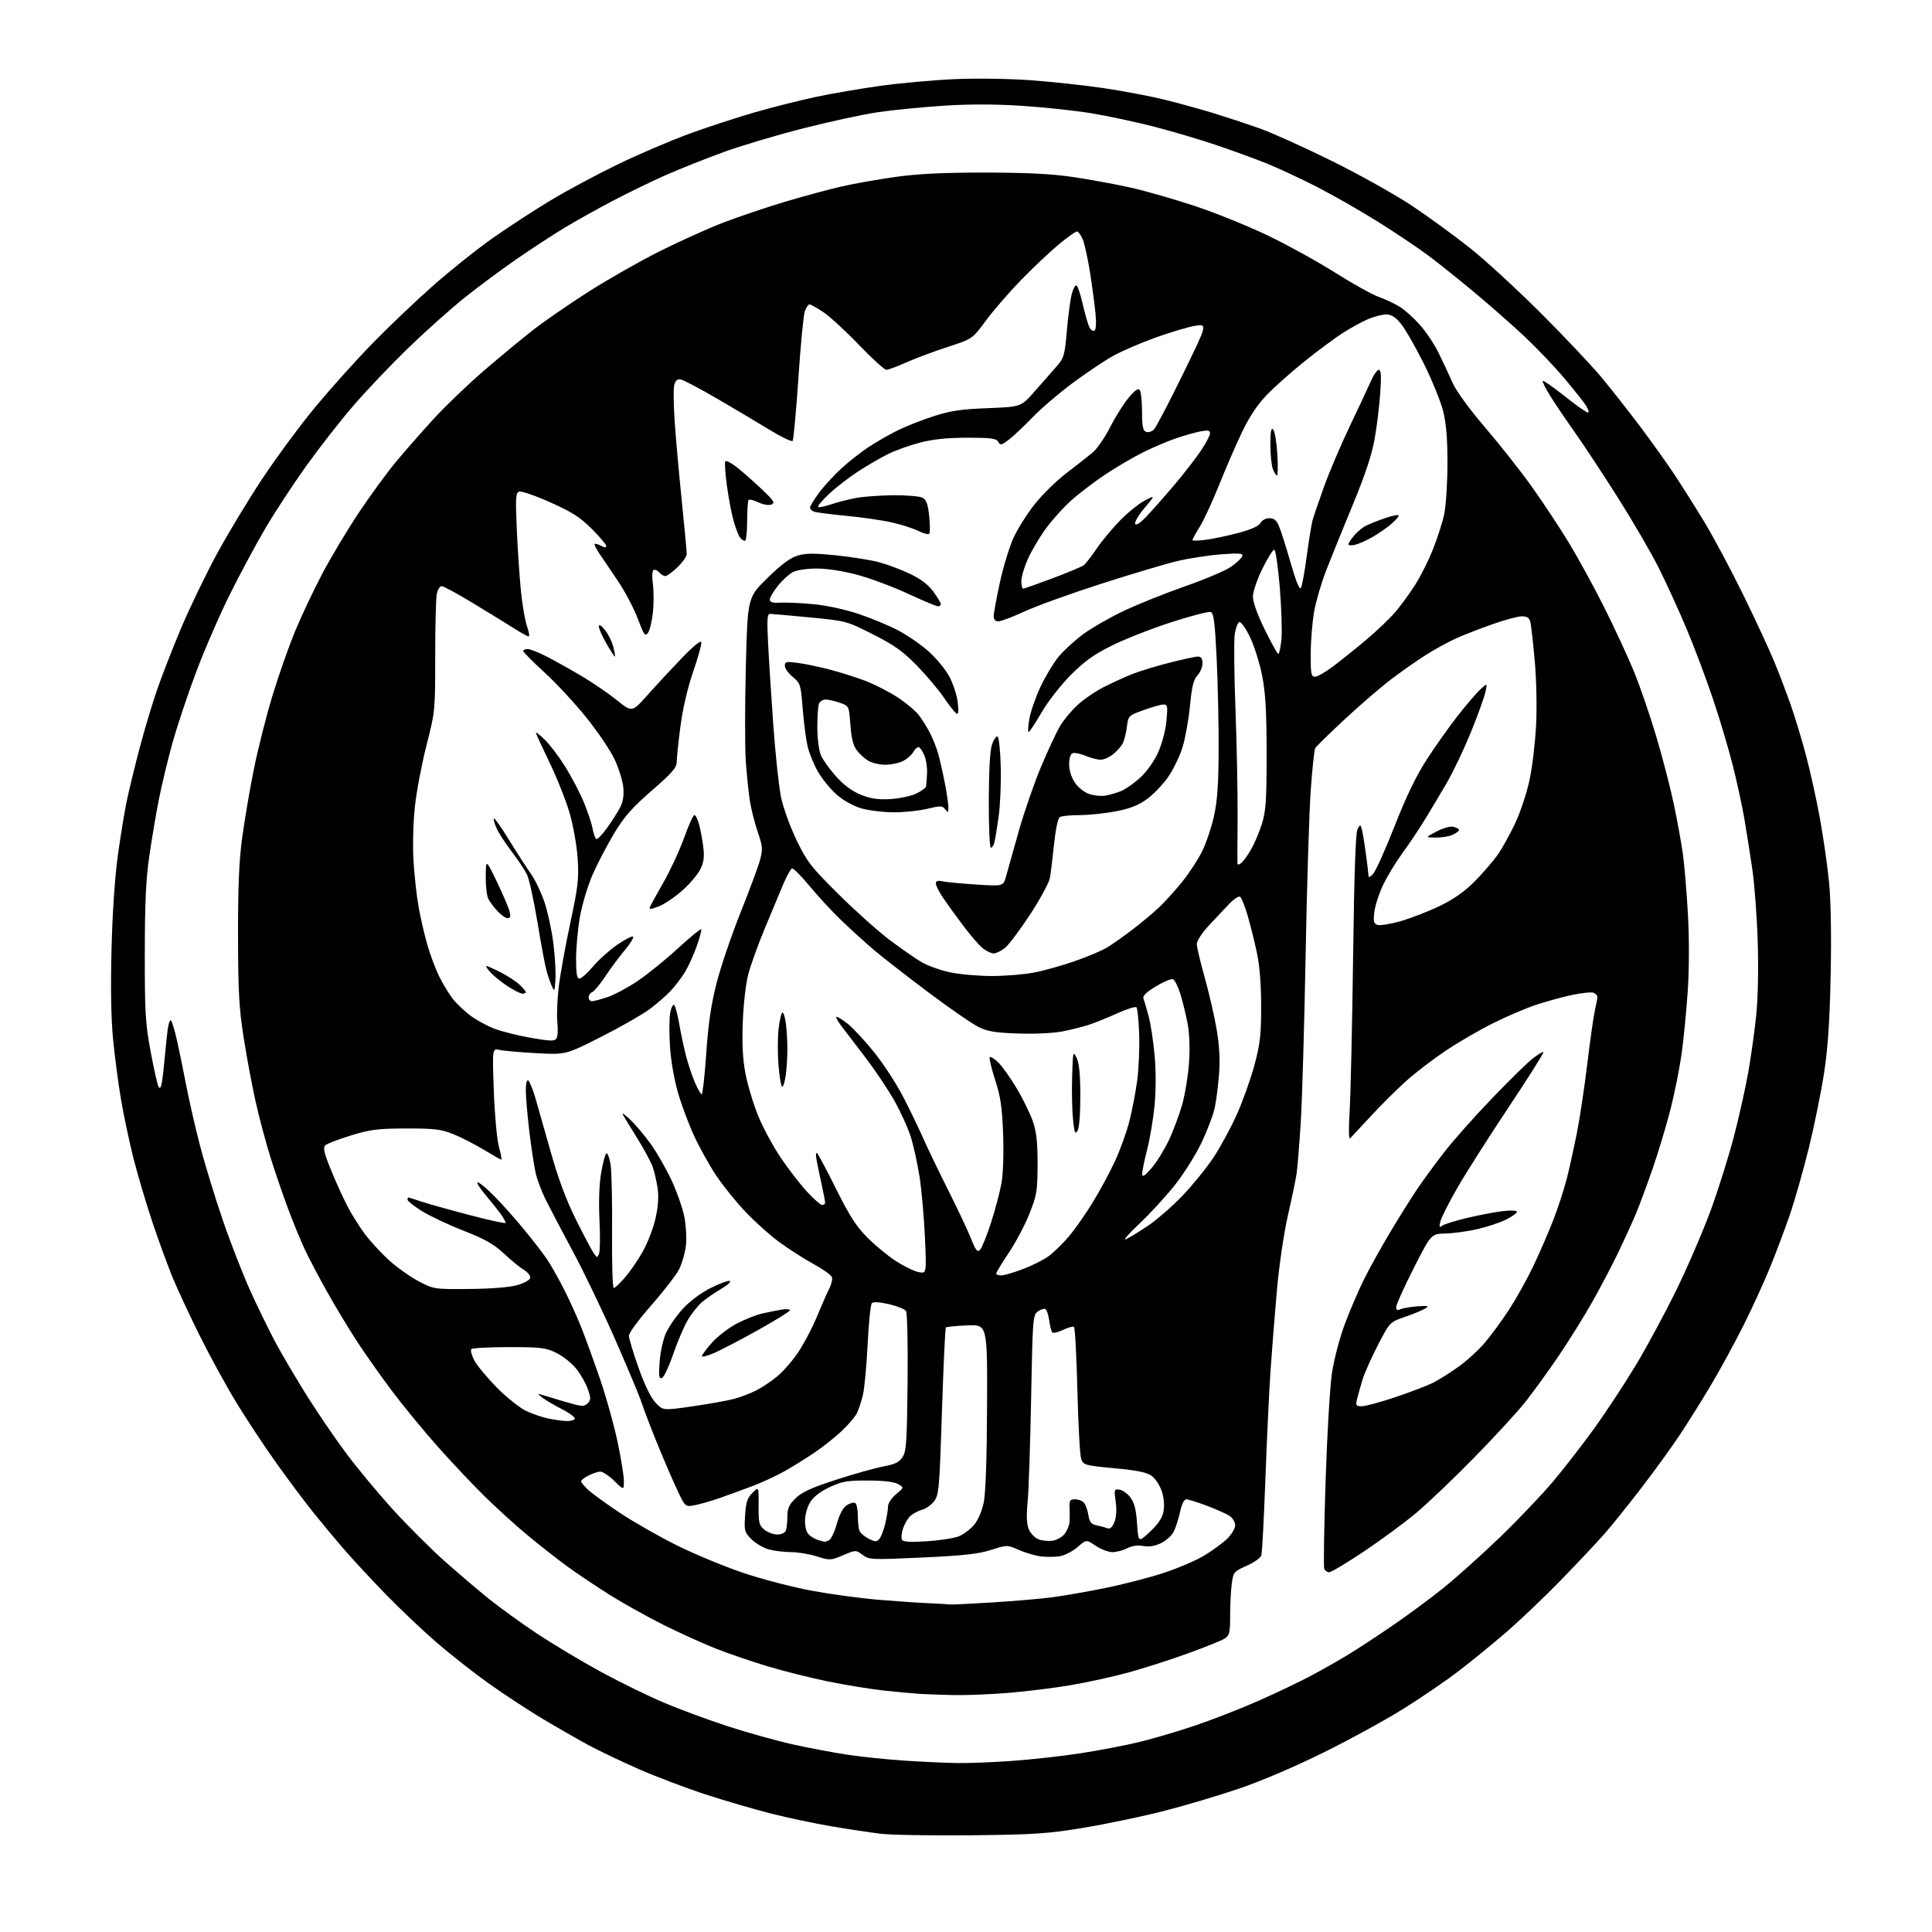 <?xml version="1.0" encoding="UTF-8" standalone="no"?>
<svg 
  version="1.1" 
  xmlns="http://www.w3.org/2000/svg" 
  xmlns:xlink="http://www.w3.org/1999/xlink" 
  xmlns:svg="http://www.w3.org/2000/svg"
  xmlns:rdf="http://www.w3.org/1999/02/22-rdf-syntax-ns#"
  xmlns:cc="http://creativecommons.org/ns#"
  xmlns:dc="http://purl.org/dc/elements/1.1/"
  viewBox="0 0 768 768"
  width="768"
  height="768"
>
<style>svg {background-color: white; }</style>"
<path stroke="none" fill="black" fill-rule="evenodd" d="M386.00,729.55C370.32,729.71 354.12,729.44 350.00,728.93C345.88,728.43 337.10,727.11 330.50,725.99C323.90,724.87 313.10,722.59 306.50,720.92C299.90,719.24 288.20,715.82 280.50,713.32C272.80,710.81 260.88,706.29 254.00,703.28C247.12,700.26 238.12,695.97 234.00,693.75C229.88,691.52 221.66,686.81 215.74,683.28C209.83,679.75 200.06,673.34 194.05,669.03C188.03,664.73 178.70,657.38 173.31,652.70C167.91,648.02 158.97,639.53 153.42,633.84C147.88,628.15 140.43,620.12 136.86,616.00C133.29,611.88 127.67,605.12 124.37,601.00C121.06,596.88 114.50,588.10 109.79,581.50C105.08,574.90 97.94,564.10 93.93,557.50C89.91,550.90 83.35,538.91 79.35,530.86C75.35,522.80 70.53,512.45 68.63,507.86C66.73,503.26 63.14,493.43 60.64,486.00C58.15,478.57 54.74,467.10 53.07,460.50C51.40,453.90 49.15,443.32 48.09,437.00C47.02,430.68 45.60,419.88 44.94,413.00C44.15,404.82 43.94,392.38 44.34,377.00C44.72,362.34 45.69,348.23 46.91,339.50C47.99,331.80 49.59,322.12 50.47,318.00C51.34,313.88 53.59,304.65 55.47,297.50C57.34,290.35 60.51,279.77 62.51,274.00C64.51,268.23 68.81,257.20 72.07,249.50C75.33,241.80 81.58,228.82 85.97,220.66C90.36,212.50 98.64,198.78 104.36,190.16C110.09,181.55 119.63,168.65 125.58,161.50C131.52,154.35 141.58,143.15 147.94,136.61C154.30,130.08 165.17,119.72 172.11,113.60C179.05,107.47 189.80,98.89 196.02,94.53C202.23,90.17 212.53,83.46 218.91,79.63C225.28,75.79 237.25,69.38 245.50,65.38C253.75,61.37 266.59,55.88 274.03,53.16C281.47,50.45 293.19,46.62 300.07,44.64C306.95,42.67 317.73,39.95 324.04,38.59C330.34,37.23 342.02,35.22 350.00,34.12C357.98,33.02 371.25,31.82 379.50,31.46C387.88,31.09 401.15,31.27 409.57,31.88C417.86,32.48 430.89,33.88 438.52,35.00C446.16,36.13 457.06,38.19 462.74,39.58C468.43,40.98 477.22,43.40 482.29,44.95C487.36,46.51 495.55,49.21 500.50,50.95C505.45,52.70 518.50,58.58 529.50,64.02C540.50,69.46 554.90,77.53 561.50,81.94C568.10,86.36 578.45,93.91 584.50,98.72C590.55,103.54 603.16,115.13 612.52,124.49C621.88,133.84 632.72,145.32 636.61,150.00C640.51,154.68 647.39,163.43 651.91,169.45C656.44,175.47 662.54,184.02 665.49,188.45C668.43,192.88 673.84,201.45 677.51,207.50C681.17,213.55 688.14,226.60 692.99,236.50C697.84,246.40 703.37,258.32 705.29,263.00C707.21,267.68 710.13,275.35 711.79,280.05C713.45,284.75 716.18,293.75 717.86,300.05C719.55,306.35 722.03,317.57 723.38,325.00C724.74,332.43 726.38,343.77 727.03,350.22C727.79,357.65 728.04,371.19 727.72,387.22C727.36,405.57 726.65,416.27 725.14,426.26C723.99,433.84 721.25,447.35 719.05,456.30C716.84,465.25 713.42,477.28 711.44,483.03C709.46,488.79 705.88,498.28 703.49,504.12C701.10,509.97 696.41,520.20 693.06,526.88C689.72,533.55 683.99,544.07 680.33,550.25C676.67,556.44 670.97,565.55 667.67,570.50C664.38,575.45 657.53,584.90 652.45,591.50C647.38,598.10 640.87,606.20 637.99,609.50C635.11,612.80 627.29,621.13 620.60,628.00C613.92,634.88 603.96,644.36 598.47,649.07C592.99,653.79 584.56,660.66 579.75,664.34C574.94,668.02 565.27,674.63 558.25,679.04C551.24,683.44 536.95,691.29 526.50,696.47C515.05,702.15 501.54,707.94 492.50,711.02C484.25,713.83 470.51,717.90 461.97,720.06C453.43,722.22 439.26,725.17 430.47,726.62C416.38,728.94 411.15,729.28 386.00,729.55zM380.50,700.85C384.90,700.92 394.77,700.53 402.43,699.98C410.10,699.43 422.25,698.07 429.43,696.97C436.62,695.87 447.06,693.88 452.62,692.54C458.19,691.20 468.32,688.22 475.12,685.92C481.93,683.62 493.35,679.15 500.50,675.99C507.65,672.83 517.10,668.31 521.50,665.95C525.90,663.59 532.42,659.88 536.00,657.71C539.58,655.53 547.45,650.37 553.50,646.23C559.55,642.09 568.67,635.35 573.76,631.26C578.85,627.17 588.93,618.12 596.17,611.16C603.41,604.20 613.03,594.08 617.56,588.68C622.10,583.28 629.52,573.68 634.07,567.35C638.61,561.02 645.90,549.91 650.27,542.67C654.64,535.43 661.95,521.85 666.52,512.50C671.09,503.15 677.30,488.68 680.32,480.35C683.33,472.02 687.43,458.88 689.42,451.16C691.41,443.44 693.90,432.26 694.95,426.31C696.00,420.37 697.40,410.43 698.06,404.23C698.80,397.28 699.06,385.95 698.73,374.73C698.43,364.70 697.46,351.55 696.57,345.50C695.68,339.45 694.26,330.45 693.42,325.50C692.57,320.55 690.52,311.10 688.87,304.50C687.22,297.90 683.64,285.88 680.92,277.80C678.20,269.71 673.47,257.15 670.41,249.88C667.35,242.61 662.36,231.70 659.32,225.64C656.28,219.58 648.92,206.94 642.97,197.56C637.02,188.18 629.43,176.68 626.12,172.00C622.80,167.32 618.44,160.89 616.43,157.69C614.43,154.50 613.00,151.67 613.26,151.41C613.52,151.15 617.43,153.87 621.96,157.47C626.48,161.06 630.64,164.00 631.21,164.00C631.77,164.00 631.44,162.76 630.47,161.25C629.50,159.74 625.55,154.76 621.70,150.20C617.84,145.63 610.82,138.27 606.10,133.83C601.37,129.40 592.55,121.63 586.50,116.57C580.45,111.51 572.12,104.84 568.00,101.75C563.88,98.66 554.74,92.53 547.70,88.12C540.66,83.71 529.63,77.42 523.20,74.14C516.76,70.86 507.90,66.73 503.50,64.97C499.10,63.20 490.32,59.99 484.00,57.84C477.68,55.69 466.46,52.35 459.07,50.43C451.68,48.51 440.21,46.06 433.57,44.98C426.93,43.91 414.38,42.58 405.67,42.03C395.08,41.37 384.82,41.37 374.67,42.05C366.33,42.60 354.77,43.75 349.00,44.60C343.23,45.45 329.95,48.31 319.50,50.97C309.05,53.62 294.67,57.90 287.55,60.49C280.43,63.08 270.08,67.20 264.55,69.65C259.02,72.10 249.55,76.70 243.50,79.88C237.45,83.06 228.90,87.83 224.50,90.49C220.10,93.14 211.55,98.72 205.50,102.89C199.45,107.05 190.00,114.07 184.50,118.48C179.00,122.89 168.93,131.90 162.12,138.50C155.31,145.10 145.51,155.41 140.34,161.41C135.17,167.42 126.74,178.22 121.60,185.41C116.47,192.61 109.28,203.57 105.63,209.76C101.98,215.96 95.68,227.66 91.63,235.76C87.57,243.87 81.52,257.75 78.17,266.62C74.82,275.49 70.52,288.31 68.62,295.12C66.72,301.93 64.24,312.23 63.11,318.00C61.98,323.77 60.27,333.90 59.32,340.50C58.01,349.49 57.57,359.15 57.56,379.00C57.54,402.62 57.79,406.86 59.88,418.00C61.17,424.88 62.57,431.14 63.00,431.92C63.55,432.93 63.93,432.50 64.32,430.42C64.63,428.81 65.15,424.35 65.48,420.50C65.81,416.65 66.35,411.55 66.67,409.17C66.99,406.80 67.59,405.22 68.00,405.67C68.41,406.13 69.46,409.65 70.34,413.50C71.21,417.35 72.88,425.45 74.03,431.50C75.19,437.55 77.69,448.46 79.60,455.75C81.50,463.03 85.57,476.31 88.64,485.25C91.70,494.19 96.67,506.90 99.67,513.50C102.68,520.10 107.16,529.26 109.64,533.87C112.11,538.47 117.55,547.69 121.71,554.37C125.88,561.04 132.97,571.45 137.46,577.50C141.95,583.55 150.47,593.80 156.39,600.28C162.31,606.75 171.47,615.89 176.74,620.58C182.01,625.27 189.96,632.04 194.41,635.62C198.86,639.19 207.52,645.44 213.65,649.51C219.78,653.57 231.03,660.30 238.65,664.46C246.27,668.62 257.68,674.20 264.00,676.87C270.32,679.55 281.80,683.78 289.50,686.28C297.20,688.78 308.77,692.00 315.21,693.44C321.66,694.87 331.53,696.73 337.16,697.57C342.79,698.41 353.04,699.46 359.95,699.91C366.85,700.35 376.10,700.77 380.50,700.85zM379.10,673.82C374.37,673.72 368.25,673.50 365.50,673.33C362.75,673.16 356.23,672.55 351.00,671.98C345.77,671.40 335.88,669.78 329.00,668.37C322.12,666.96 311.32,664.25 305.00,662.34C298.68,660.43 289.45,657.27 284.50,655.32C279.55,653.37 270.25,649.15 263.82,645.95C257.40,642.75 247.73,637.35 242.32,633.96C236.92,630.56 229.35,625.48 225.50,622.67C221.65,619.86 214.68,614.39 210.00,610.53C205.32,606.67 197.60,599.68 192.84,595.00C188.08,590.33 179.60,581.35 174.00,575.05C168.40,568.75 160.09,558.63 155.53,552.55C150.98,546.47 144.63,537.45 141.44,532.50C138.24,527.55 133.05,518.91 129.90,513.29C126.76,507.68 122.85,500.25 121.22,496.79C119.59,493.33 116.59,486.04 114.55,480.60C112.52,475.15 109.36,465.93 107.53,460.10C105.71,454.27 103.04,444.30 101.62,437.94C100.19,431.58 98.05,420.11 96.85,412.44C95.03,400.81 94.66,394.11 94.62,372.00C94.59,352.40 95.02,342.23 96.28,332.93C97.21,326.02 99.31,313.72 100.95,305.60C102.58,297.49 105.97,284.15 108.48,275.97C110.98,267.79 115.07,256.24 117.56,250.31C120.04,244.37 124.80,234.34 128.13,228.01C131.47,221.68 137.93,210.88 142.50,204.00C147.07,197.12 153.81,187.90 157.47,183.50C161.13,179.10 167.94,171.35 172.61,166.27C177.28,161.20 186.14,152.71 192.30,147.40C198.46,142.10 207.16,134.89 211.64,131.38C216.11,127.88 226.09,120.98 233.82,116.05C241.54,111.12 254.30,103.85 262.18,99.91C270.06,95.96 281.45,90.82 287.50,88.49C293.55,86.16 304.57,82.44 312.00,80.22C319.43,78.01 329.55,75.27 334.50,74.14C339.45,73.00 349.12,71.29 356.00,70.33C364.96,69.08 375.01,68.59 391.50,68.60C408.09,68.61 417.84,69.10 426.50,70.36C433.10,71.33 443.44,73.22 449.47,74.58C455.50,75.93 467.16,79.28 475.39,82.03C483.61,84.78 496.68,90.09 504.44,93.84C512.19,97.58 524.06,104.15 530.82,108.43C537.58,112.71 545.33,117.02 548.04,118.01C550.75,119.00 554.53,120.78 556.44,121.96C558.35,123.14 561.90,126.32 564.33,129.02C566.76,131.73 570.14,136.76 571.84,140.22C573.54,143.67 576.02,148.97 577.34,152.00C578.81,155.37 583.88,162.35 590.42,170.00C596.30,176.88 604.67,187.50 609.03,193.62C613.39,199.74 619.93,209.64 623.57,215.62C627.22,221.60 633.56,233.20 637.68,241.39C641.79,249.59 647.11,261.06 649.50,266.89C651.89,272.73 655.88,284.32 658.36,292.65C660.85,300.99 664.00,313.14 665.37,319.65C666.74,326.17 668.36,335.10 668.98,339.50C669.59,343.90 670.49,354.70 670.98,363.50C671.52,373.30 671.49,385.12 670.90,393.99C670.37,401.95 669.27,413.16 668.47,418.89C667.66,424.62 665.68,434.53 664.06,440.91C662.44,447.28 659.25,457.88 656.98,464.47C654.70,471.05 651.70,479.15 650.31,482.47C648.92,485.78 645.78,492.66 643.35,497.75C640.91,502.84 636.18,511.84 632.83,517.75C629.49,523.66 623.38,533.45 619.25,539.50C615.13,545.55 609.25,553.65 606.18,557.50C603.12,561.35 594.06,571.19 586.06,579.37C578.05,587.55 567.69,597.44 563.03,601.35C558.38,605.26 549.00,612.18 542.18,616.73C535.37,621.28 529.16,625.00 528.37,625.00C527.58,625.00 526.69,624.37 526.40,623.59C526.10,622.82 526.34,607.18 526.94,588.84C527.53,570.50 528.67,551.13 529.48,545.79C530.29,540.36 532.55,531.75 534.60,526.29C536.61,520.90 540.05,512.90 542.24,508.50C544.43,504.10 549.19,495.55 552.81,489.50C556.43,483.45 561.38,475.57 563.82,472.00C566.25,468.43 571.06,461.90 574.50,457.50C577.94,453.10 586.23,443.78 592.93,436.80C599.62,429.81 606.89,422.67 609.09,420.93C611.29,419.18 613.30,417.96 613.55,418.21C613.80,418.46 607.53,428.39 599.62,440.27C591.71,452.15 582.55,466.55 579.27,472.27C575.98,478.00 572.98,483.96 572.59,485.52C572.02,487.78 572.14,488.14 573.19,487.29C573.91,486.71 578.33,485.31 583.00,484.19C587.67,483.07 594.09,481.84 597.25,481.46C600.65,481.05 603.00,481.15 603.00,481.71C603.00,482.22 601.07,483.61 598.71,484.79C596.35,485.97 591.29,487.66 587.46,488.56C583.63,489.45 577.89,490.25 574.70,490.33C568.90,490.47 568.90,490.47 561.95,504.17C558.13,511.70 555.00,518.62 555.00,519.54C555.00,520.77 555.47,521.00 556.75,520.43C557.71,520.00 560.75,519.48 563.50,519.29C567.81,518.98 568.23,519.10 566.50,520.18C565.40,520.86 561.80,522.35 558.50,523.48C552.50,525.54 552.50,525.54 547.82,534.52C545.25,539.46 542.45,545.75 541.60,548.50C540.76,551.25 539.78,554.74 539.43,556.25C538.85,558.71 539.06,559.00 541.36,559.00C542.78,559.00 548.80,557.37 554.72,555.37C560.65,553.38 567.30,550.85 569.50,549.75C571.70,548.65 576.22,545.83 579.55,543.47C582.88,541.11 587.65,536.78 590.16,533.84C592.67,530.90 597.05,524.93 599.89,520.58C602.73,516.22 607.08,508.41 609.55,503.23C612.02,498.04 615.62,489.74 617.54,484.77C619.46,479.80 621.88,472.31 622.93,468.12C623.98,463.93 625.77,455.77 626.91,450.00C628.04,444.23 629.89,431.90 631.01,422.61C632.13,413.32 633.48,403.87 634.00,401.61C634.52,399.35 634.96,396.99 634.98,396.36C634.99,395.73 634.31,394.95 633.47,394.63C632.63,394.30 628.76,394.71 624.88,395.52C621.00,396.34 614.48,398.13 610.40,399.50C606.32,400.87 598.57,404.20 593.20,406.90C587.82,409.60 579.38,414.52 574.46,417.83C569.53,421.14 562.58,426.48 559.00,429.69C555.42,432.89 549.16,439.11 545.08,443.51C541.00,447.90 537.24,451.95 536.72,452.50C536.14,453.12 536.06,448.96 536.51,441.50C536.91,434.90 537.52,407.45 537.88,380.50C538.32,347.26 538.88,330.88 539.64,329.59C540.74,327.70 540.77,327.70 541.33,329.59C541.64,330.64 542.37,335.02 542.95,339.32C543.53,343.62 544.01,347.67 544.03,348.32C544.05,348.97 544.93,348.47 545.97,347.21C547.02,345.95 550.85,337.36 554.48,328.12C559.01,316.59 562.99,308.36 567.16,301.91C570.50,296.73 576.06,288.90 579.50,284.50C582.95,280.10 587.00,275.38 588.50,274.00C591.23,271.50 591.23,271.50 590.51,275.00C590.11,276.93 587.54,284.06 584.79,290.85C582.04,297.64 577.66,306.86 575.04,311.35C572.42,315.83 568.39,322.57 566.09,326.32C563.78,330.07 559.90,335.84 557.47,339.14C555.04,342.45 551.69,347.93 550.03,351.33C548.36,354.72 546.72,359.63 546.37,362.23C545.84,366.19 546.02,367.07 547.50,367.64C548.48,368.01 552.70,367.34 556.89,366.14C561.07,364.93 568.10,362.20 572.51,360.05C578.00,357.37 582.32,354.32 586.26,350.32C589.42,347.12 593.48,342.42 595.28,339.88C597.08,337.35 600.26,331.64 602.34,327.20C604.42,322.77 607.00,314.95 608.07,309.82C609.14,304.69 610.30,294.88 610.63,288.00C610.99,280.88 610.74,269.91 610.07,262.50C609.42,255.35 608.64,248.49 608.34,247.25C607.93,245.58 607.06,245.00 604.97,245.00C603.42,245.00 598.22,246.39 593.40,248.09C588.59,249.79 582.17,252.28 579.14,253.62C576.11,254.96 570.68,257.91 567.07,260.19C563.46,262.46 557.12,266.89 553.00,270.03C548.88,273.17 540.55,280.34 534.50,285.97C528.45,291.60 523.20,296.74 522.82,297.38C522.45,298.03 521.65,305.52 521.04,314.03C520.43,322.54 519.51,352.23 519.00,380.00C518.49,407.77 517.61,437.70 517.05,446.50C516.48,455.30 515.75,464.30 515.43,466.50C515.10,468.70 513.56,476.12 511.99,483.00C510.35,490.20 508.48,502.92 507.58,513.00C506.73,522.62 505.57,537.25 505.01,545.50C504.46,553.75 503.55,573.10 502.99,588.50C502.43,603.90 501.71,617.31 501.40,618.30C501.09,619.29 498.47,621.15 495.57,622.43C490.49,624.67 490.28,624.92 489.65,629.52C489.29,632.14 489.00,637.81 489.00,642.12C489.00,649.15 488.77,650.10 486.75,651.39C485.51,652.18 478.77,654.89 471.76,657.41C464.76,659.94 454.16,663.33 448.20,664.94C442.25,666.56 432.01,668.80 425.44,669.91C418.87,671.02 407.70,672.40 400.60,672.97C393.51,673.54 383.84,673.92 379.10,673.82zM377.50,637.80C378.05,637.91 385.70,637.54 394.50,636.99C403.30,636.44 414.10,635.51 418.50,634.92C422.90,634.33 432.12,632.72 439.00,631.34C445.88,629.96 456.23,627.30 462.02,625.44C467.80,623.58 475.23,620.44 478.52,618.46C481.81,616.49 485.96,613.46 487.75,611.74C489.55,610.00 491.00,607.59 491.00,606.33C491.00,605.07 489.99,603.39 488.75,602.57C487.51,601.76 483.45,599.95 479.73,598.55C476.00,597.15 472.33,596.00 471.56,596.00C470.69,596.00 469.75,597.92 469.08,601.05C468.49,603.83 467.34,607.37 466.54,608.92C465.74,610.46 463.45,612.51 461.45,613.46C459.01,614.61 456.69,614.98 454.43,614.55C452.24,614.14 450.01,614.46 448.08,615.46C446.44,616.31 443.79,617.00 442.19,617.00C440.59,617.00 437.60,615.86 435.55,614.47C431.83,611.94 431.83,611.94 428.44,614.92C426.57,616.56 423.42,618.21 421.45,618.58C419.47,618.95 415.97,618.99 413.67,618.68C411.37,618.36 407.45,617.20 404.95,616.10C400.40,614.08 400.40,614.08 393.95,616.13C388.91,617.73 382.91,618.39 366.57,619.14C346.37,620.07 345.54,620.04 342.92,618.10C340.20,616.09 340.20,616.09 335.12,618.23C330.19,620.32 329.89,620.33 324.68,618.69C321.74,617.76 317.11,617.00 314.41,616.99C311.71,616.99 307.74,616.50 305.58,615.90C303.42,615.30 300.33,613.49 298.71,611.87C295.95,609.10 295.80,608.54 296.18,602.44C296.52,597.16 297.07,595.48 299.11,593.43C301.63,590.92 301.63,590.92 301.56,598.54C301.51,605.39 301.74,606.36 303.86,608.08C305.16,609.14 307.47,610.00 309.00,610.00C310.62,610.00 312.04,609.34 312.39,608.42C312.73,607.55 313.00,605.03 313.00,602.82C313.00,599.61 313.65,598.15 316.25,595.59C318.75,593.12 322.49,591.42 332.50,588.18C339.65,585.86 348.10,583.49 351.28,582.91C355.75,582.09 357.44,581.25 358.78,579.22C360.28,576.93 360.54,573.15 360.78,549.55C360.94,534.57 360.66,521.90 360.16,521.15C359.66,520.41 356.62,519.18 353.39,518.43C349.76,517.59 347.17,517.43 346.59,518.01C346.08,518.52 345.32,525.82 344.91,534.22C344.49,542.62 343.66,551.68 343.05,554.35C342.44,557.02 341.32,560.41 340.56,561.88C339.80,563.36 337.00,566.60 334.34,569.08C331.68,571.56 326.80,575.41 323.50,577.62C320.20,579.84 314.96,583.08 311.85,584.84C308.74,586.60 303.11,589.21 299.35,590.65C295.58,592.09 289.57,594.28 286.00,595.52C282.43,596.76 277.89,598.06 275.91,598.40C272.33,599.03 272.33,599.03 268.74,591.26C266.77,586.99 263.16,578.55 260.72,572.50C258.28,566.45 255.72,559.70 255.02,557.50C254.33,555.30 249.72,544.27 244.78,533.00C239.84,521.73 232.18,505.75 227.75,497.50C223.32,489.25 218.43,479.93 216.87,476.79C215.30,473.65 213.54,468.93 212.93,466.29C212.33,463.66 211.21,456.32 210.45,450.00C209.69,443.68 209.05,436.34 209.03,433.69C209.01,430.78 209.39,429.12 209.99,429.49C210.53,429.83 211.85,433.12 212.92,436.80C213.99,440.49 216.76,450.25 219.09,458.50C221.90,468.47 225.14,477.17 228.77,484.45C231.77,490.48 234.93,496.50 235.81,497.83C237.28,500.08 237.44,500.11 238.13,498.37C238.54,497.34 238.62,491.32 238.30,485.00C237.95,477.83 238.19,470.77 238.96,466.25C239.63,462.27 240.56,458.77 241.03,458.48C241.49,458.20 242.24,460.11 242.69,462.73C243.13,465.35 243.41,477.51 243.30,489.75C243.20,501.99 243.50,512.00 243.98,512.00C244.45,512.00 246.49,510.09 248.50,507.75C250.51,505.41 253.68,500.79 255.54,497.47C257.40,494.15 259.65,488.33 260.53,484.52C261.60,479.91 261.90,475.93 261.44,472.58C261.06,469.81 260.17,465.91 259.47,463.91C258.76,461.91 255.98,456.72 253.27,452.39C250.57,448.05 247.99,443.82 247.53,443.00C247.07,442.18 248.39,443.07 250.45,445.00C252.51,446.93 256.19,451.27 258.62,454.66C261.05,458.04 264.79,464.57 266.94,469.16C269.08,473.75 271.38,480.33 272.05,483.78C272.72,487.23 273.00,492.35 272.67,495.14C272.34,497.94 271.16,502.09 270.05,504.37C268.94,506.64 263.97,513.11 259.02,518.73C254.06,524.36 250.00,529.85 250.00,530.93C250.00,532.01 251.72,537.75 253.83,543.70C256.28,550.62 258.71,555.62 260.61,557.62C263.56,560.74 263.56,560.74 275.53,559.00C282.11,558.05 289.52,556.71 291.99,556.03C294.47,555.35 298.29,553.88 300.49,552.78C302.70,551.67 306.42,549.20 308.77,547.30C311.12,545.39 314.91,541.08 317.20,537.70C319.49,534.33 322.86,527.95 324.68,523.53C326.50,519.12 328.72,514.06 329.62,512.30C330.52,510.55 331.00,508.45 330.69,507.64C330.38,506.83 327.06,504.48 323.31,502.42C319.57,500.36 313.52,496.50 309.88,493.83C306.23,491.17 300.15,485.74 296.37,481.75C292.58,477.76 287.33,471.26 284.71,467.31C282.08,463.36 278.18,456.38 276.05,451.81C273.91,447.24 270.99,439.45 269.55,434.50C267.99,429.15 266.68,421.61 266.32,415.91C265.99,410.64 266.03,404.66 266.41,402.63C266.79,400.60 267.48,399.18 267.95,399.47C268.41,399.75 269.31,403.03 269.95,406.75C270.59,410.46 271.80,416.20 272.64,419.50C273.48,422.80 275.09,427.64 276.21,430.25C277.33,432.86 278.56,435.00 278.94,435.00C279.31,435.00 280.13,427.69 280.75,418.75C281.56,406.90 282.67,399.34 284.85,390.82C286.48,384.40 290.76,371.80 294.35,362.82C297.94,353.85 301.45,344.38 302.14,341.79C303.26,337.57 303.17,336.41 301.23,330.79C300.05,327.33 298.64,321.80 298.11,318.50C297.58,315.20 296.84,308.02 296.46,302.55C296.09,297.08 296.10,280.20 296.48,265.05C297.18,237.50 297.18,237.50 305.04,229.80C310.57,224.39 314.13,221.74 317.06,220.86C320.31,219.89 323.64,219.87 332.36,220.76C338.49,221.39 346.17,222.62 349.43,223.49C352.69,224.36 358.22,226.43 361.72,228.11C366.11,230.20 369.01,232.42 371.05,235.22C372.67,237.47 374.00,239.68 374.00,240.15C374.00,240.62 373.47,241.00 372.83,241.00C372.19,241.00 366.82,238.75 360.90,236.00C354.99,233.25 345.95,229.88 340.82,228.50C335.22,227.00 328.79,226.00 324.70,226.00C320.83,226.00 316.74,226.60 315.20,227.40C313.72,228.16 311.04,230.61 309.25,232.84C307.46,235.06 306.00,237.54 306.00,238.34C306.00,239.42 307.09,239.74 310.25,239.57C312.59,239.44 318.49,239.72 323.36,240.17C328.53,240.66 336.01,242.27 341.30,244.05C346.29,245.72 353.37,248.66 357.04,250.59C360.70,252.52 366.15,256.27 369.13,258.93C372.11,261.59 375.80,266.05 377.32,268.84C378.84,271.64 380.36,276.26 380.70,279.12C381.15,282.94 381.01,284.12 380.15,283.59C379.51,283.20 377.25,280.32 375.12,277.19C372.99,274.06 368.15,268.34 364.37,264.48C358.87,258.85 355.41,256.40 347.00,252.15C336.56,246.87 336.42,246.83 322.00,245.44C314.02,244.67 306.88,244.03 306.12,244.02C305.00,244.00 304.85,246.10 305.30,255.25C305.60,261.44 306.54,276.18 307.38,288.00C308.23,299.82 309.63,312.88 310.49,317.00C311.36,321.12 314.13,328.77 316.66,334.00C320.83,342.62 322.38,344.61 333.38,355.52C340.05,362.14 349.22,370.34 353.78,373.75C358.33,377.16 364.01,381.10 366.41,382.50C368.81,383.91 373.86,385.71 377.64,386.51C381.41,387.31 388.85,387.97 394.16,387.98C399.48,387.99 407.13,387.36 411.16,386.58C415.20,385.80 422.55,383.73 427.50,381.98C432.45,380.24 438.07,377.86 440.00,376.70C441.93,375.54 446.43,372.37 450.00,369.66C453.57,366.95 458.45,362.88 460.83,360.61C463.21,358.35 467.37,353.74 470.07,350.37C472.78,346.99 476.29,341.59 477.88,338.37C479.47,335.14 481.58,328.90 482.56,324.50C483.90,318.49 484.37,311.89 484.43,298.00C484.47,287.82 484.11,271.48 483.64,261.68C482.95,247.48 482.48,243.74 481.31,243.29C480.50,242.98 473.36,244.83 465.44,247.40C457.53,249.97 446.90,254.16 441.82,256.70C434.72,260.25 430.95,262.97 425.54,268.42C421.64,272.36 416.50,278.97 414.01,283.26C411.53,287.52 409.23,291.00 408.89,291.00C408.55,291.00 408.69,288.64 409.19,285.75C409.69,282.86 411.68,277.14 413.60,273.04C415.52,268.94 418.73,263.60 420.72,261.16C422.72,258.73 427.08,254.71 430.42,252.22C433.77,249.74 441.00,245.56 446.50,242.94C452.00,240.31 463.02,235.89 470.99,233.10C478.96,230.32 487.25,226.79 489.41,225.27C491.57,223.75 493.55,221.87 493.81,221.10C494.19,219.93 492.77,219.81 485.37,220.36C480.47,220.73 472.65,221.94 467.98,223.04C463.32,224.15 449.64,228.23 437.60,232.10C425.55,235.98 411.88,240.92 407.21,243.08C402.54,245.24 397.88,247.00 396.86,247.00C395.66,247.00 395.00,246.28 395.00,244.98C395.00,243.87 396.09,237.91 397.43,231.73C398.77,225.55 401.18,217.57 402.79,214.00C404.40,210.43 408.21,204.35 411.25,200.50C414.29,196.65 420.03,191.03 424.01,188.00C427.99,184.97 432.67,181.30 434.41,179.83C436.15,178.36 439.30,173.77 441.40,169.63C443.50,165.49 446.81,160.24 448.76,157.97C451.39,154.89 452.50,154.18 453.13,155.17C453.59,155.90 453.98,159.78 453.98,163.78C454.00,169.48 454.34,171.19 455.58,171.67C456.45,172.00 457.84,171.58 458.69,170.74C459.53,169.90 464.67,160.11 470.10,148.99C479.98,128.78 479.98,128.78 475.27,129.48C472.68,129.87 465.65,131.94 459.65,134.08C453.65,136.22 445.89,139.57 442.39,141.52C438.90,143.48 431.65,148.35 426.27,152.35C420.89,156.35 413.79,162.43 410.50,165.86C407.20,169.29 402.98,173.27 401.12,174.70C398.10,177.02 397.65,177.12 396.82,175.65C396.05,174.27 394.06,174.00 384.61,174.00C376.72,174.00 371.04,174.58 365.76,175.93C361.60,177.00 355.79,179.08 352.85,180.56C349.91,182.05 344.57,185.16 341.00,187.48C337.43,189.80 332.28,193.79 329.57,196.34C326.86,198.89 324.89,201.22 325.19,201.52C325.49,201.82 327.78,201.37 330.27,200.52C332.77,199.68 337.22,198.53 340.16,197.97C343.10,197.41 349.83,196.91 355.13,196.87C360.43,196.83 365.65,197.28 366.73,197.86C368.24,198.66 368.86,200.38 369.35,205.06C369.70,208.44 369.74,211.61 369.44,212.10C369.14,212.58 367.23,212.14 365.20,211.12C363.16,210.09 358.34,208.53 354.48,207.66C350.62,206.79 342.43,205.61 336.27,205.03C330.12,204.45 324.39,203.70 323.54,203.38C322.69,203.05 322.00,202.33 322.00,201.78C322.00,201.22 323.59,198.60 325.53,195.95C327.48,193.30 331.49,188.93 334.44,186.23C337.39,183.53 342.22,179.73 345.16,177.79C348.10,175.84 353.20,172.90 356.50,171.25C359.80,169.59 366.32,167.00 371.00,165.49C377.90,163.27 381.98,162.66 392.69,162.25C405.87,161.74 405.87,161.74 411.26,155.62C414.23,152.25 418.12,147.82 419.92,145.77C422.98,142.26 423.23,141.38 424.11,131.30C424.62,125.40 425.50,118.85 426.07,116.75C426.63,114.66 427.49,113.18 427.97,113.48C428.45,113.78 429.58,117.24 430.47,121.16C431.36,125.09 432.55,129.15 433.10,130.18C433.65,131.21 434.55,131.78 435.09,131.44C435.68,131.08 435.84,128.33 435.48,124.67C435.16,121.27 434.19,114.00 433.33,108.50C432.48,103.00 431.17,97.04 430.44,95.25C429.70,93.46 428.65,92.00 428.10,92.00C427.55,92.00 424.27,94.35 420.80,97.22C417.34,100.09 410.60,106.46 405.83,111.37C401.06,116.29 394.77,123.55 391.85,127.52C386.55,134.72 386.55,134.72 376.52,137.99C371.01,139.78 363.63,142.55 360.11,144.13C356.60,145.71 353.10,147.00 352.34,147.00C351.57,147.00 346.65,142.52 341.39,137.04C336.13,131.56 329.76,125.71 327.24,124.04C324.72,122.37 322.27,121.00 321.80,121.00C321.33,121.00 320.51,122.17 319.96,123.60C319.42,125.03 318.25,137.07 317.37,150.35C316.48,163.63 315.45,174.84 315.07,175.27C314.68,175.69 310.57,173.71 305.93,170.87C301.30,168.03 291.88,162.43 285.00,158.43C278.12,154.43 271.64,151.01 270.59,150.83C269.26,150.60 268.49,151.25 268.03,153.00C267.66,154.38 267.74,160.90 268.19,167.50C268.64,174.10 269.91,188.29 271.01,199.04C272.10,209.78 273.00,219.32 273.00,220.24C273.00,221.15 271.36,223.50 269.35,225.45C267.34,227.40 265.14,229.00 264.47,229.00C263.80,229.00 262.69,228.33 262.01,227.51C261.33,226.69 260.34,226.29 259.81,226.62C259.24,226.97 259.13,229.28 259.53,232.20C259.90,234.94 259.91,240.03 259.54,243.50C259.17,246.97 258.28,250.60 257.58,251.56C256.45,253.11 255.97,252.45 253.51,245.91C251.98,241.83 248.45,235.12 245.66,231.00C242.88,226.88 239.57,221.97 238.29,220.09C237.02,218.22 236.17,216.50 236.40,216.26C236.64,216.03 237.77,216.34 238.91,216.95C240.30,217.70 241.00,217.72 241.00,217.04C241.00,216.47 238.40,213.40 235.23,210.23C230.57,205.57 227.39,203.54 218.67,199.65C212.74,197.00 207.19,195.10 206.34,195.42C205.00,195.94 204.88,197.98 205.45,210.76C205.81,218.87 206.56,229.90 207.11,235.27C207.66,240.65 208.74,246.84 209.51,249.02C210.28,251.21 210.57,253.00 210.15,253.00C209.73,253.00 207.17,251.59 204.45,249.86C201.73,248.14 194.42,243.64 188.20,239.86C181.99,236.09 176.31,233.00 175.58,233.00C174.85,233.00 173.97,234.41 173.62,236.13C173.28,237.84 173.00,249.04 173.00,261.01C173.00,282.54 172.96,282.92 169.56,296.18C167.68,303.55 165.59,314.51 164.94,320.54C164.26,326.76 164.01,336.04 164.36,342.00C164.69,347.77 165.62,356.20 166.43,360.71C167.23,365.23 168.87,372.21 170.06,376.21C171.25,380.22 173.36,385.75 174.76,388.50C176.15,391.25 178.44,395.01 179.84,396.86C181.25,398.70 184.38,401.73 186.80,403.57C189.22,405.42 193.66,407.85 196.67,408.98C199.68,410.10 206.22,411.73 211.21,412.59C218.72,413.89 220.44,413.93 221.19,412.83C221.69,412.10 221.86,409.25 221.56,406.50C221.27,403.75 221.50,397.45 222.08,392.50C222.67,387.55 224.73,376.07 226.68,367.00C229.77,352.59 230.15,349.36 229.65,341.50C229.34,336.55 227.93,328.45 226.52,323.50C225.11,318.55 221.49,309.40 218.48,303.17C215.47,296.94 213.00,291.57 213.00,291.23C213.00,290.89 214.61,292.16 216.57,294.05C218.54,295.95 222.18,300.75 224.66,304.72C227.14,308.69 230.44,314.99 232.00,318.72C233.56,322.45 235.15,327.19 235.53,329.26C235.91,331.33 236.58,333.24 237.02,333.51C237.45,333.78 239.39,331.80 241.32,329.12C243.25,326.44 245.59,322.76 246.52,320.95C247.68,318.71 248.08,316.18 247.77,312.98C247.52,310.39 245.97,305.40 244.32,301.88C242.67,298.35 237.62,290.87 233.10,285.25C228.58,279.62 221.08,271.54 216.44,267.30C211.80,263.05 208.00,259.22 208.00,258.79C208.00,258.35 208.80,258.00 209.78,258.00C210.76,258.00 214.24,259.39 217.53,261.09C220.81,262.79 227.04,266.28 231.36,268.84C235.68,271.40 241.92,275.68 245.23,278.35C251.25,283.19 251.25,283.19 257.35,276.35C260.70,272.58 266.83,265.97 270.97,261.66C275.58,256.87 278.61,254.39 278.79,255.27C278.96,256.06 277.49,261.36 275.53,267.04C273.33,273.45 271.41,281.68 270.49,288.74C269.67,294.99 269.00,301.35 269.00,302.88C269.00,305.16 267.20,307.23 259.11,314.25C251.29,321.05 248.18,324.58 244.20,331.17C241.44,335.75 237.57,343.14 235.62,347.58C233.64,352.08 231.39,359.57 230.53,364.47C229.69,369.30 229.00,376.80 229.00,381.13C229.00,387.05 229.33,389.00 230.34,389.00C231.08,389.00 233.51,386.84 235.74,384.19C237.97,381.55 242.32,377.65 245.40,375.53C248.48,373.40 251.30,371.96 251.66,372.33C252.02,372.69 250.52,375.13 248.33,377.74C246.13,380.36 242.64,385.06 240.57,388.18C238.50,391.30 236.18,394.10 235.41,394.40C234.63,394.69 234.00,395.63 234.00,396.47C234.00,397.31 234.59,398.00 235.32,398.00C236.05,398.00 238.86,397.25 241.57,396.34C244.28,395.42 249.65,392.55 253.50,389.95C257.35,387.35 264.50,381.56 269.38,377.08C274.27,372.60 278.47,369.14 278.73,369.39C278.98,369.64 278.17,372.70 276.94,376.18C275.71,379.65 273.59,384.30 272.23,386.50C270.87,388.70 268.35,392.01 266.63,393.86C264.91,395.71 261.15,398.98 258.27,401.13C255.40,403.27 246.71,408.24 238.96,412.16C224.88,419.29 224.88,419.29 213.19,418.65C206.76,418.30 200.19,417.72 198.59,417.36C195.69,416.71 195.69,416.71 196.29,433.60C196.63,442.90 197.53,452.86 198.31,455.75C199.08,458.64 199.52,461.00 199.30,461.00C199.07,461.00 195.91,459.20 192.27,457.01C188.62,454.81 183.14,452.01 180.07,450.79C175.30,448.89 172.62,448.57 161.50,448.59C150.21,448.61 147.32,448.98 139.50,451.36C134.55,452.88 129.95,454.65 129.29,455.31C128.34,456.24 128.83,458.36 131.54,465.00C133.44,469.68 136.37,476.14 138.05,479.36C139.73,482.59 142.82,487.55 144.92,490.39C147.02,493.23 151.34,497.94 154.51,500.84C157.69,503.74 163.04,507.55 166.39,509.31C172.45,512.48 172.60,512.50 186.50,512.39C195.04,512.32 202.44,511.74 205.49,510.89C208.34,510.09 210.60,508.85 210.77,507.98C210.93,507.15 209.81,505.72 208.28,504.81C206.75,503.91 203.18,500.99 200.33,498.33C196.28,494.54 192.83,492.58 184.28,489.23C178.29,486.89 170.82,483.37 167.69,481.41C164.56,479.45 162.00,477.43 162.00,476.92C162.00,476.42 162.14,476.00 162.32,476.00C162.50,476.00 164.64,476.68 167.07,477.51C169.51,478.34 178.14,480.76 186.25,482.90C194.36,485.04 201.00,486.48 201.00,486.12C201.00,485.75 200.24,484.33 199.31,482.97C198.38,481.61 195.63,478.14 193.19,475.25C190.75,472.36 189.27,470.00 189.90,470.00C190.53,470.00 193.40,472.36 196.27,475.25C199.15,478.14 204.42,484.03 207.98,488.34C211.55,492.65 215.74,498.05 217.29,500.34C218.84,502.63 221.89,507.98 224.06,512.24C226.24,516.50 229.40,523.48 231.10,527.74C232.79,532.01 236.15,541.26 238.56,548.29C240.97,555.32 244.08,566.47 245.47,573.06C246.86,579.64 248.00,586.69 248.00,588.72C248.00,592.41 248.00,592.41 244.21,588.70C242.12,586.67 239.62,585.00 238.66,585.00C237.69,585.00 235.57,585.69 233.95,586.53C232.33,587.36 231.00,588.41 231.00,588.84C231.00,589.27 232.24,590.78 233.75,592.20C235.26,593.62 241.00,597.77 246.50,601.44C252.00,605.10 262.35,610.99 269.50,614.52C276.65,618.05 288.57,622.96 296.00,625.43C303.43,627.90 315.57,631.03 323.00,632.40C330.43,633.76 342.35,635.37 349.50,635.96C356.65,636.55 365.65,637.17 369.50,637.32C373.35,637.48 376.95,637.69 377.50,637.80zM327.67,612.88C327.76,612.95 328.54,612.73 329.39,612.40C330.25,612.07 331.71,609.11 332.63,605.82C333.72,601.92 335.11,599.32 336.61,598.34C337.88,597.51 339.38,597.12 339.96,597.47C340.53,597.83 341.00,600.08 341.00,602.48C341.00,604.87 341.28,607.56 341.62,608.46C341.96,609.35 343.59,610.77 345.25,611.63C347.75,612.92 348.46,612.96 349.49,611.84C350.18,611.10 351.25,608.39 351.87,605.81C352.49,603.23 353.00,600.11 353.00,598.88C353.00,597.59 354.35,595.52 356.21,593.97C359.41,591.29 359.41,591.29 356.96,589.92C355.37,589.03 351.14,588.54 345.00,588.53C336.75,588.50 334.75,588.85 329.78,591.18C326.01,592.95 323.36,595.00 322.03,597.18C320.87,599.08 320.01,602.25 320.00,604.60C320.00,607.24 320.62,609.24 321.75,610.24C322.71,611.10 324.40,612.01 325.50,612.28C326.60,612.55 327.58,612.82 327.67,612.88zM368.61,612.67C373.73,612.33 379.42,611.43 381.26,610.67C383.09,609.90 385.78,607.87 387.22,606.15C388.78,604.30 390.34,600.66 391.05,597.27C391.81,593.60 392.29,579.81 392.37,559.01C392.50,526.50 392.50,526.50 384.50,526.86C380.10,527.05 376.27,527.42 376.00,527.69C375.73,527.95 375.02,542.98 374.44,561.09C373.46,591.57 373.23,594.21 371.37,596.70C370.27,598.18 368.11,599.73 366.57,600.14C365.04,600.55 362.95,601.64 361.93,602.56C360.91,603.49 359.58,605.75 358.97,607.60C358.36,609.45 358.18,611.48 358.58,612.12C359.08,612.94 362.03,613.10 368.61,612.67zM418.50,612.44C420.15,612.18 422.28,610.96 423.23,609.73C424.18,608.50 425.04,606.38 425.15,605.00C425.25,603.62 425.27,601.04 425.18,599.25C425.04,596.45 425.34,596.00 427.38,596.00C428.69,596.00 430.28,596.63 430.93,597.41C431.57,598.19 432.35,600.39 432.66,602.31C433.11,605.07 433.78,605.91 435.86,606.33C437.31,606.62 439.22,607.14 440.11,607.48C441.25,607.92 442.07,607.24 442.96,605.10C443.77,603.14 443.96,600.32 443.50,596.97C442.82,592.04 442.88,591.85 445.04,592.17C446.28,592.35 448.24,593.77 449.40,595.32C450.94,597.39 451.63,600.14 452.00,605.68C452.50,613.22 452.50,613.22 457.16,608.86C460.46,605.77 462.03,603.41 462.52,600.78C462.94,598.50 462.69,595.44 461.86,592.87C461.11,590.57 459.32,587.81 457.88,586.74C455.90,585.28 452.26,584.52 442.99,583.65C431.29,582.55 430.69,582.38 429.80,580.00C429.29,578.62 428.61,566.35 428.28,552.71C427.95,539.08 427.34,527.71 426.91,527.44C426.49,527.18 424.54,527.73 422.58,528.66C420.63,529.60 418.71,530.04 418.33,529.66C417.94,529.28 417.38,527.10 417.06,524.81C416.75,522.53 416.03,520.51 415.46,520.32C414.89,520.13 413.54,520.62 412.46,521.41C410.60,522.76 410.47,524.61 409.88,556.17C409.53,574.50 408.91,592.97 408.49,597.22C407.96,602.64 408.10,605.82 408.97,607.92C409.65,609.56 411.39,611.35 412.85,611.91C414.31,612.46 416.85,612.70 418.50,612.44zM225.19,564.89C226.67,564.95 228.15,564.57 228.48,564.03C228.81,563.50 226.47,561.74 223.29,560.11C220.10,558.49 216.60,556.41 215.50,555.50C213.50,553.84 213.50,553.84 215.50,554.48C216.60,554.84 220.77,556.09 224.76,557.27C231.30,559.19 232.17,559.25 233.56,557.87C234.92,556.51 234.93,555.83 233.69,552.24C232.92,549.99 230.86,546.35 229.12,544.15C227.38,541.96 223.83,539.11 221.23,537.83C216.95,535.72 215.15,535.50 202.33,535.50C194.54,535.50 187.81,535.86 187.38,536.29C186.94,536.72 187.47,538.75 188.54,540.78C189.62,542.82 193.65,547.67 197.50,551.57C201.35,555.47 206.58,559.65 209.13,560.86C211.68,562.07 215.73,563.45 218.13,563.92C220.53,564.39 223.71,564.83 225.19,564.89zM263.11,547.80C261.97,548.18 261.81,546.97 262.21,541.37C262.48,537.57 263.60,532.45 264.70,529.98C265.80,527.52 268.76,523.22 271.27,520.44C274.04,517.37 278.41,514.08 282.34,512.08C285.92,510.27 289.40,508.97 290.09,509.20C290.78,509.43 289.28,510.82 286.76,512.30C284.24,513.77 280.82,516.12 279.17,517.51C277.52,518.90 274.92,522.16 273.39,524.77C271.86,527.37 269.24,533.51 267.56,538.42C265.87,543.33 263.87,547.55 263.11,547.80zM283.75,537.90C281.14,539.02 279.00,539.56 279.00,539.11C279.00,538.65 280.77,536.27 282.93,533.82C285.09,531.36 289.48,527.96 292.68,526.25C295.88,524.55 300.52,522.70 303.00,522.14C305.48,521.58 308.96,520.88 310.75,520.59C312.54,520.29 314.00,520.41 314.00,520.86C314.00,521.30 308.26,524.86 301.25,528.77C294.24,532.68 286.36,536.79 283.75,537.90zM397.98,507.00C399.06,507.00 402.92,505.89 406.54,504.52C410.16,503.16 414.78,500.84 416.81,499.37C418.84,497.89 422.44,494.40 424.82,491.59C427.20,488.79 431.49,482.68 434.36,478.00C437.22,473.32 441.23,465.90 443.26,461.50C445.29,457.10 447.85,450.00 448.94,445.72C450.04,441.44 451.44,434.13 452.06,429.47C452.68,424.81 453.03,416.54 452.84,411.08C452.65,405.63 452.17,400.83 451.76,400.43C451.36,400.02 447.98,401.07 444.26,402.76C440.54,404.45 435.48,406.50 433.00,407.32C430.52,408.14 425.73,409.35 422.35,410.01C418.83,410.70 411.34,411.06 404.85,410.84C395.71,410.54 392.62,410.04 389.00,408.26C386.52,407.05 377.61,400.89 369.19,394.58C360.77,388.26 351.09,380.74 347.69,377.87C344.29,374.99 338.42,369.68 334.66,366.07C330.90,362.46 325.12,356.22 321.81,352.20C318.50,348.19 315.36,345.05 314.84,345.22C314.31,345.40 312.74,348.23 311.34,351.52C309.95,354.81 306.66,362.68 304.04,369.00C301.42,375.32 298.49,383.43 297.53,387.00C296.52,390.73 295.56,398.82 295.28,406.00C294.92,414.95 295.22,420.85 296.33,426.74C297.19,431.28 299.45,438.82 301.36,443.51C303.28,448.20 307.34,455.74 310.40,460.27C313.46,464.80 318.15,470.86 320.83,473.75C323.50,476.64 326.21,479.00 326.84,479.00C327.48,479.00 328.00,478.58 328.00,478.06C328.00,477.55 327.37,474.28 326.61,470.81C325.84,467.34 324.93,462.94 324.59,461.03C324.20,458.87 324.31,457.93 324.90,458.53C325.41,459.06 328.85,465.55 332.53,472.94C337.80,483.52 340.44,487.60 344.92,492.08C348.06,495.22 353.18,499.42 356.30,501.41C359.42,503.41 363.40,505.33 365.15,505.68C368.32,506.31 368.32,506.31 367.68,491.91C367.32,483.98 366.37,473.23 365.57,468.00C364.76,462.77 363.19,455.57 362.07,452.00C360.96,448.43 358.00,441.90 355.50,437.50C353.00,433.10 347.93,425.51 344.23,420.64C340.53,415.77 336.26,410.19 334.74,408.23C333.23,406.28 332.19,404.47 332.45,404.22C332.70,403.97 334.72,405.20 336.95,406.96C339.17,408.72 343.92,413.83 347.51,418.32C351.11,422.81 356.16,430.54 358.75,435.49C361.34,440.45 364.92,447.82 366.71,451.88C368.50,455.93 373.05,465.38 376.81,472.88C380.58,480.37 384.70,489.12 385.98,492.32C387.88,497.12 388.52,497.91 389.59,496.82C390.30,496.09 392.27,491.23 393.96,486.00C395.65,480.77 397.53,473.63 398.14,470.12C398.78,466.42 399.04,458.22 398.75,450.62C398.35,440.04 397.73,435.89 395.55,429.16C394.07,424.57 393.12,420.55 393.44,420.23C393.76,419.91 395.28,420.86 396.83,422.33C398.37,423.81 401.70,428.50 404.22,432.76C406.75,437.02 409.64,442.98 410.66,446.00C412.04,450.12 412.49,454.38 412.45,463.00C412.41,473.53 412.13,475.17 409.21,482.50C407.46,486.90 403.77,493.88 401.01,498.00C398.26,502.12 396.00,505.84 396.00,506.25C396.00,506.66 396.89,507.00 397.98,507.00zM447.44,492.66C448.48,492.26 452.33,489.94 456.00,487.50C459.67,485.06 466.01,479.56 470.09,475.28C474.17,471.00 479.74,464.12 482.46,460.00C485.18,455.88 489.32,448.23 491.67,443.00C494.01,437.77 497.15,429.00 498.63,423.50C500.93,414.95 501.33,411.54 501.32,400.00C501.31,391.04 500.73,383.81 499.59,378.50C498.65,374.10 496.99,367.48 495.91,363.79C494.82,360.10 493.49,356.80 492.94,356.47C492.40,356.13 490.50,357.37 488.72,359.22C486.95,361.07 483.31,364.94 480.62,367.82C477.82,370.84 475.75,374.00 475.75,375.28C475.76,376.50 477.16,382.45 478.87,388.50C480.57,394.55 482.70,403.77 483.60,409.00C484.71,415.49 485.03,421.10 484.61,426.72C484.27,431.23 483.51,437.31 482.91,440.22C482.32,443.12 479.88,449.55 477.49,454.50C475.10,459.45 470.23,467.11 466.68,471.53C463.12,475.94 456.92,482.67 452.89,486.47C448.85,490.27 446.40,493.06 447.44,492.66zM457.62,464.50C459.57,462.30 462.67,457.35 464.52,453.50C466.36,449.65 468.81,443.12 469.96,439.00C471.11,434.88 472.33,427.37 472.67,422.33C473.06,416.65 472.83,410.75 472.08,406.83C471.42,403.35 470.13,398.09 469.22,395.13C468.31,392.18 466.98,389.55 466.27,389.27C465.55,389.00 462.49,390.28 459.46,392.11C455.58,394.46 454.13,395.90 454.55,396.97C454.88,397.81 455.80,400.98 456.61,404.00C457.41,407.02 458.48,414.02 458.98,419.55C459.53,425.59 459.52,433.45 458.97,439.27C458.47,444.59 457.14,452.52 456.03,456.89C454.91,461.26 454.02,465.66 454.04,466.67C454.07,468.06 454.94,467.53 457.62,464.50zM428.34,449.45C427.38,451.09 427.10,450.40 426.54,444.95C426.17,441.40 426.01,433.77 426.19,428.00C426.49,417.99 426.57,417.64 427.96,420.50C428.99,422.61 429.43,427.06 429.45,435.50C429.46,442.70 429.02,448.28 428.34,449.45zM310.95,432.00C310.53,432.00 309.86,428.22 309.48,423.60C309.10,418.98 309.10,412.46 309.49,409.10C309.88,405.74 310.54,402.78 310.97,402.52C311.39,402.26 312.02,404.12 312.37,406.66C312.72,409.20 313.00,413.85 313.00,417.00C313.00,420.15 312.71,424.81 312.36,427.36C312.01,429.91 311.38,432.00 310.95,432.00zM207.70,395.00C206.98,395.00 204.39,393.71 201.95,392.14C199.50,390.57 196.41,388.09 195.08,386.64C193.74,385.19 192.97,384.00 193.36,384.00C193.75,384.00 196.27,385.12 198.96,386.48C201.65,387.84 205.01,390.03 206.43,391.34C207.84,392.66 209.00,394.02 209.00,394.36C209.00,394.71 208.41,395.00 207.70,395.00zM220.80,389.50C220.47,394.23 220.39,394.36 219.30,391.87C218.66,390.43 217.68,387.51 217.12,385.37C216.56,383.24 214.97,374.62 213.58,366.21C212.19,357.80 210.36,349.48 209.52,347.71C208.67,345.94 205.92,341.80 203.40,338.50C200.87,335.20 198.15,330.99 197.35,329.14C196.54,327.29 196.09,325.58 196.34,325.33C196.59,325.07 199.38,329.06 202.54,334.18C205.70,339.31 209.58,345.33 211.18,347.57C212.77,349.80 215.14,354.78 216.44,358.63C217.74,362.48 219.34,369.87 219.98,375.06C220.63,380.25 221.00,386.75 220.80,389.50zM395.00,379.00C394.05,379.00 392.11,378.09 390.70,376.98C389.29,375.87 385.74,371.77 382.81,367.87C379.89,363.97 376.26,358.94 374.75,356.69C373.24,354.44 372.00,351.96 372.00,351.18C372.00,350.16 372.77,349.93 374.75,350.36C376.26,350.68 382.30,351.25 388.17,351.62C398.83,352.30 398.83,352.30 399.91,348.40C400.50,346.25 402.78,338.17 404.96,330.44C407.15,322.70 411.17,311.10 413.89,304.65C416.62,298.21 419.98,291.01 421.35,288.66C422.73,286.31 425.88,282.52 428.35,280.25C430.81,277.97 435.57,274.73 438.92,273.04C442.26,271.35 447.37,269.04 450.25,267.89C453.14,266.75 459.76,264.74 464.98,263.41C470.19,262.08 475.25,261.00 476.23,261.00C477.48,261.00 478.00,261.78 478.00,263.69C478.00,265.16 477.10,267.33 475.99,268.51C474.44,270.16 473.77,272.89 473.04,280.57C472.52,286.03 471.18,293.45 470.07,297.05C468.96,300.65 466.35,306.02 464.27,308.98C462.20,311.95 458.40,315.88 455.84,317.72C452.45,320.15 449.07,321.47 443.50,322.53C439.28,323.34 432.83,324.01 429.16,324.02C425.50,324.02 421.94,324.38 421.26,324.82C420.55,325.27 419.60,329.78 419.00,335.55C418.44,341.02 417.69,347.07 417.35,349.00C417.00,350.93 413.43,357.51 409.41,363.63C405.40,369.76 400.90,375.72 399.42,376.88C397.94,378.05 395.95,379.00 395.00,379.00zM201.80,365.00C201.01,365.00 199.22,363.76 197.81,362.25C196.40,360.74 194.74,358.52 194.12,357.32C193.50,356.11 193.04,352.06 193.09,348.32C193.17,341.50 193.17,341.50 197.51,350.50C199.90,355.45 202.16,360.74 202.54,362.25C203.04,364.28 202.84,365.00 201.80,365.00zM261.86,360.32C258.91,361.48 257.95,361.57 258.30,360.66C258.57,359.97 261.01,355.52 263.73,350.78C266.44,346.04 270.13,338.08 271.92,333.08C273.70,328.09 275.56,324.00 276.04,324.00C276.53,324.00 277.37,325.69 277.91,327.75C278.46,329.81 279.20,333.80 279.56,336.62C280.06,340.47 279.79,342.64 278.48,345.40C277.52,347.42 274.30,351.25 271.32,353.91C268.33,356.56 264.08,359.45 261.86,360.32zM493.45,343.04C494.25,342.37 496.00,339.96 497.33,337.67C498.66,335.37 500.59,330.80 501.62,327.50C503.22,322.39 503.50,318.24 503.49,299.50C503.48,282.52 503.07,275.45 501.70,268.50C500.72,263.55 498.55,256.66 496.87,253.20C495.20,249.73 493.30,247.07 492.66,247.28C492.02,247.49 491.20,249.65 490.83,252.08C490.46,254.51 490.59,267.98 491.12,282.00C491.65,296.02 492.03,315.38 491.96,325.00C491.89,334.62 491.87,342.89 491.92,343.37C491.96,343.85 492.65,343.70 493.45,343.04zM393.89,337.00C393.40,337.00 393.03,328.61 393.06,318.25C393.09,306.49 393.56,298.19 394.31,296.00C394.96,294.07 395.95,292.61 396.50,292.75C397.07,292.89 397.63,298.00 397.81,304.75C397.97,311.21 397.61,320.10 396.99,324.50C396.37,328.90 395.62,333.51 395.32,334.75C395.03,335.99 394.38,337.00 393.89,337.00zM570.70,332.95C566.50,332.91 566.50,332.91 571.10,330.51C573.83,329.09 576.58,328.34 577.85,328.67C579.03,328.98 580.00,329.56 580.00,329.96C580.00,330.35 578.85,331.20 577.45,331.84C576.05,332.48 573.01,332.98 570.70,332.95zM355.00,322.90C350.88,322.87 345.13,322.14 342.24,321.29C339.12,320.37 335.18,318.15 332.54,315.83C330.10,313.68 326.75,309.56 325.10,306.68C323.46,303.80 321.60,299.21 320.98,296.47C320.36,293.74 319.50,287.04 319.07,281.59C318.33,272.10 318.16,271.58 315.14,269.09C313.40,267.67 311.99,265.67 311.99,264.66C312.00,263.01 312.56,262.89 317.25,263.53C320.14,263.92 325.78,265.10 329.80,266.15C333.81,267.19 340.11,269.19 343.80,270.57C347.48,271.96 353.29,274.91 356.69,277.13C360.10,279.35 363.97,282.59 365.30,284.33C366.63,286.07 368.63,289.30 369.74,291.50C370.86,293.70 372.29,297.30 372.92,299.50C373.54,301.70 374.72,306.88 375.53,311.00C376.34,315.12 377.00,319.60 377.00,320.94C377.00,323.10 376.86,323.19 375.75,321.74C374.62,320.25 373.94,320.23 368.50,321.53C365.20,322.32 359.12,322.94 355.00,322.90zM354.00,317.64C357.57,317.43 362.19,316.44 364.25,315.44C366.31,314.45 368.06,313.15 368.14,312.56C368.22,311.98 368.39,309.70 368.52,307.50C368.66,305.30 368.17,302.04 367.43,300.25C366.70,298.46 365.64,297.00 365.09,297.00C364.53,297.00 363.59,297.90 363.01,298.99C362.42,300.08 360.63,301.66 359.02,302.49C357.41,303.32 354.23,304.00 351.95,304.00C349.67,304.00 346.61,303.29 345.15,302.42C343.69,301.54 341.62,299.64 340.54,298.19C339.16,296.35 338.41,293.31 338.04,288.11C337.50,280.68 337.50,280.67 334.00,279.41C332.07,278.72 329.54,278.12 328.36,278.08C327.18,278.03 325.91,278.78 325.55,279.74C325.18,280.70 324.89,284.94 324.90,289.17C324.90,293.47 325.53,298.32 326.31,300.18C327.08,302.00 329.82,305.84 332.40,308.70C335.57,312.21 338.78,314.56 342.29,315.96C346.22,317.51 349.10,317.93 354.00,317.64zM439.50,316.27C441.15,315.97 443.94,315.15 445.69,314.44C447.44,313.73 450.87,311.32 453.30,309.07C455.93,306.65 458.81,302.58 460.40,299.05C461.93,295.64 463.33,290.31 463.68,286.55C464.24,280.56 464.13,280.01 462.39,280.06C461.35,280.09 457.80,281.11 454.50,282.31C448.55,284.48 448.50,284.54 447.95,289.00C447.65,291.48 446.87,294.48 446.21,295.67C445.55,296.87 443.82,298.78 442.37,299.92C440.92,301.07 438.72,302.00 437.49,302.00C436.25,302.00 433.56,301.30 431.51,300.44C429.45,299.58 427.14,299.11 426.38,299.41C425.53,299.73 425.00,301.44 425.00,303.82C425.00,306.21 425.88,309.01 427.28,311.10C428.61,313.08 431.02,314.98 433.03,315.65C434.94,316.29 437.85,316.56 439.50,316.27zM522.75,269.00C523.71,268.99 526.98,267.13 530.00,264.85C533.02,262.57 538.95,257.81 543.16,254.27C547.38,250.73 552.61,245.72 554.78,243.15C556.95,240.57 560.44,235.79 562.52,232.53C564.61,229.27 567.77,222.98 569.55,218.55C571.33,214.12 573.36,207.80 574.07,204.50C574.78,201.20 575.37,192.20 575.39,184.50C575.41,174.52 574.92,168.49 573.69,163.50C572.74,159.65 569.24,151.06 565.92,144.40C562.59,137.75 558.52,130.66 556.86,128.65C554.69,126.01 553.07,125.00 551.01,125.00C549.45,125.00 546.21,125.84 543.81,126.87C541.41,127.89 536.87,130.39 533.70,132.41C530.54,134.44 523.58,139.62 518.23,143.92C512.88,148.23 506.11,154.29 503.18,157.39C499.64,161.14 496.39,166.12 493.49,172.26C491.08,177.34 487.05,186.68 484.52,193.00C482.00,199.32 478.59,206.67 476.96,209.32C475.33,211.97 474.00,214.39 474.00,214.70C474.00,215.00 476.36,214.96 479.25,214.59C482.14,214.22 488.00,212.98 492.28,211.84C497.39,210.48 500.40,209.12 501.06,207.88C501.64,206.81 503.15,206.00 504.59,206.00C506.48,206.00 507.44,206.80 508.46,209.26C509.21,211.05 511.29,217.60 513.08,223.83C515.28,231.46 516.61,234.66 517.16,233.67C517.62,232.86 518.66,227.09 519.48,220.85C520.31,214.61 521.37,208.15 521.85,206.50C522.33,204.85 524.40,198.83 526.45,193.12C528.51,187.42 533.12,176.62 536.70,169.12C540.28,161.63 544.05,153.59 545.07,151.25C546.09,148.91 547.46,147.00 548.12,147.00C548.99,147.00 549.14,149.43 548.67,156.25C548.32,161.34 547.32,169.54 546.44,174.49C545.34,180.72 542.70,188.69 537.82,200.49C533.95,209.84 529.20,221.55 527.27,226.50C525.34,231.45 523.15,238.88 522.41,243.00C521.67,247.12 521.05,254.66 521.03,259.75C521.00,267.91 521.21,269.00 522.75,269.00zM244.41,261.00C244.21,261.00 242.69,258.64 241.03,255.75C239.37,252.86 238.03,249.82 238.05,249.00C238.06,248.05 238.94,248.56 240.46,250.42C241.77,252.02 243.28,255.06 243.81,257.17C244.35,259.28 244.62,261.00 244.41,261.00zM508.15,259.97C508.51,259.99 509.06,257.41 509.38,254.25C509.70,251.09 509.40,241.75 508.73,233.50C508.05,225.25 507.07,218.50 506.54,218.50C506.01,218.50 503.90,221.88 501.85,226.00C499.81,230.12 498.10,235.07 498.06,237.00C498.01,239.26 499.67,243.94 502.74,250.22C505.36,255.56 507.79,259.95 508.15,259.97zM406.71,234.00C407.10,234.00 412.38,232.14 418.46,229.86C424.53,227.59 430.11,225.24 430.86,224.65C431.60,224.06 433.91,221.08 435.98,218.02C438.06,214.97 442.29,209.89 445.38,206.75C448.47,203.61 452.86,200.09 455.14,198.93C459.27,196.82 459.27,196.82 455.03,201.85C452.70,204.61 450.99,207.47 451.24,208.19C451.53,209.04 453.05,208.09 455.60,205.45C457.74,203.22 462.65,197.68 466.50,193.15C470.35,188.61 475.19,182.40 477.25,179.35C479.31,176.30 481.00,173.12 481.00,172.29C481.00,171.08 480.24,170.92 477.25,171.48C475.19,171.86 470.80,173.10 467.50,174.23C464.20,175.36 458.35,177.84 454.50,179.75C450.65,181.66 443.90,185.61 439.50,188.53C435.10,191.45 428.90,196.17 425.73,199.02C422.56,201.86 417.95,207.02 415.48,210.48C413.01,213.93 409.87,219.30 408.50,222.41C407.12,225.51 406.00,229.39 406.00,231.03C406.00,232.66 406.32,234.00 406.71,234.00zM538.75,216.54C537.24,216.91 536.02,216.83 536.04,216.36C536.06,215.89 537.07,214.32 538.29,212.88C539.50,211.44 541.56,209.71 542.85,209.04C544.14,208.37 547.63,206.99 550.60,205.97C553.57,204.94 556.00,204.49 556.00,204.96C556.00,205.44 554.61,206.99 552.91,208.42C551.21,209.85 547.95,212.11 545.66,213.44C543.37,214.77 540.26,216.17 538.75,216.54zM296.12,215.00C295.64,215.00 294.79,214.44 294.22,213.75C293.66,213.06 292.54,210.23 291.72,207.46C290.90,204.69 289.67,198.27 288.97,193.19C288.28,188.11 287.99,183.68 288.33,183.34C288.67,183.00 290.60,183.98 292.62,185.52C294.64,187.06 299.04,190.92 302.40,194.08C307.62,199.01 308.23,199.95 306.66,200.56C305.60,200.98 303.42,200.61 301.51,199.71C299.69,198.84 297.93,198.40 297.60,198.73C297.27,199.06 297.00,202.86 297.00,207.17C297.00,211.47 296.61,215.00 296.12,215.00zM507.62,189.00C507.25,189.00 506.51,187.85 505.98,186.43C505.44,185.02 505.00,180.66 505.00,176.73C505.00,171.53 505.30,169.90 506.10,170.70C506.71,171.31 507.45,175.68 507.75,180.40C508.04,185.13 507.98,189.00 507.62,189.00z" />

</svg>